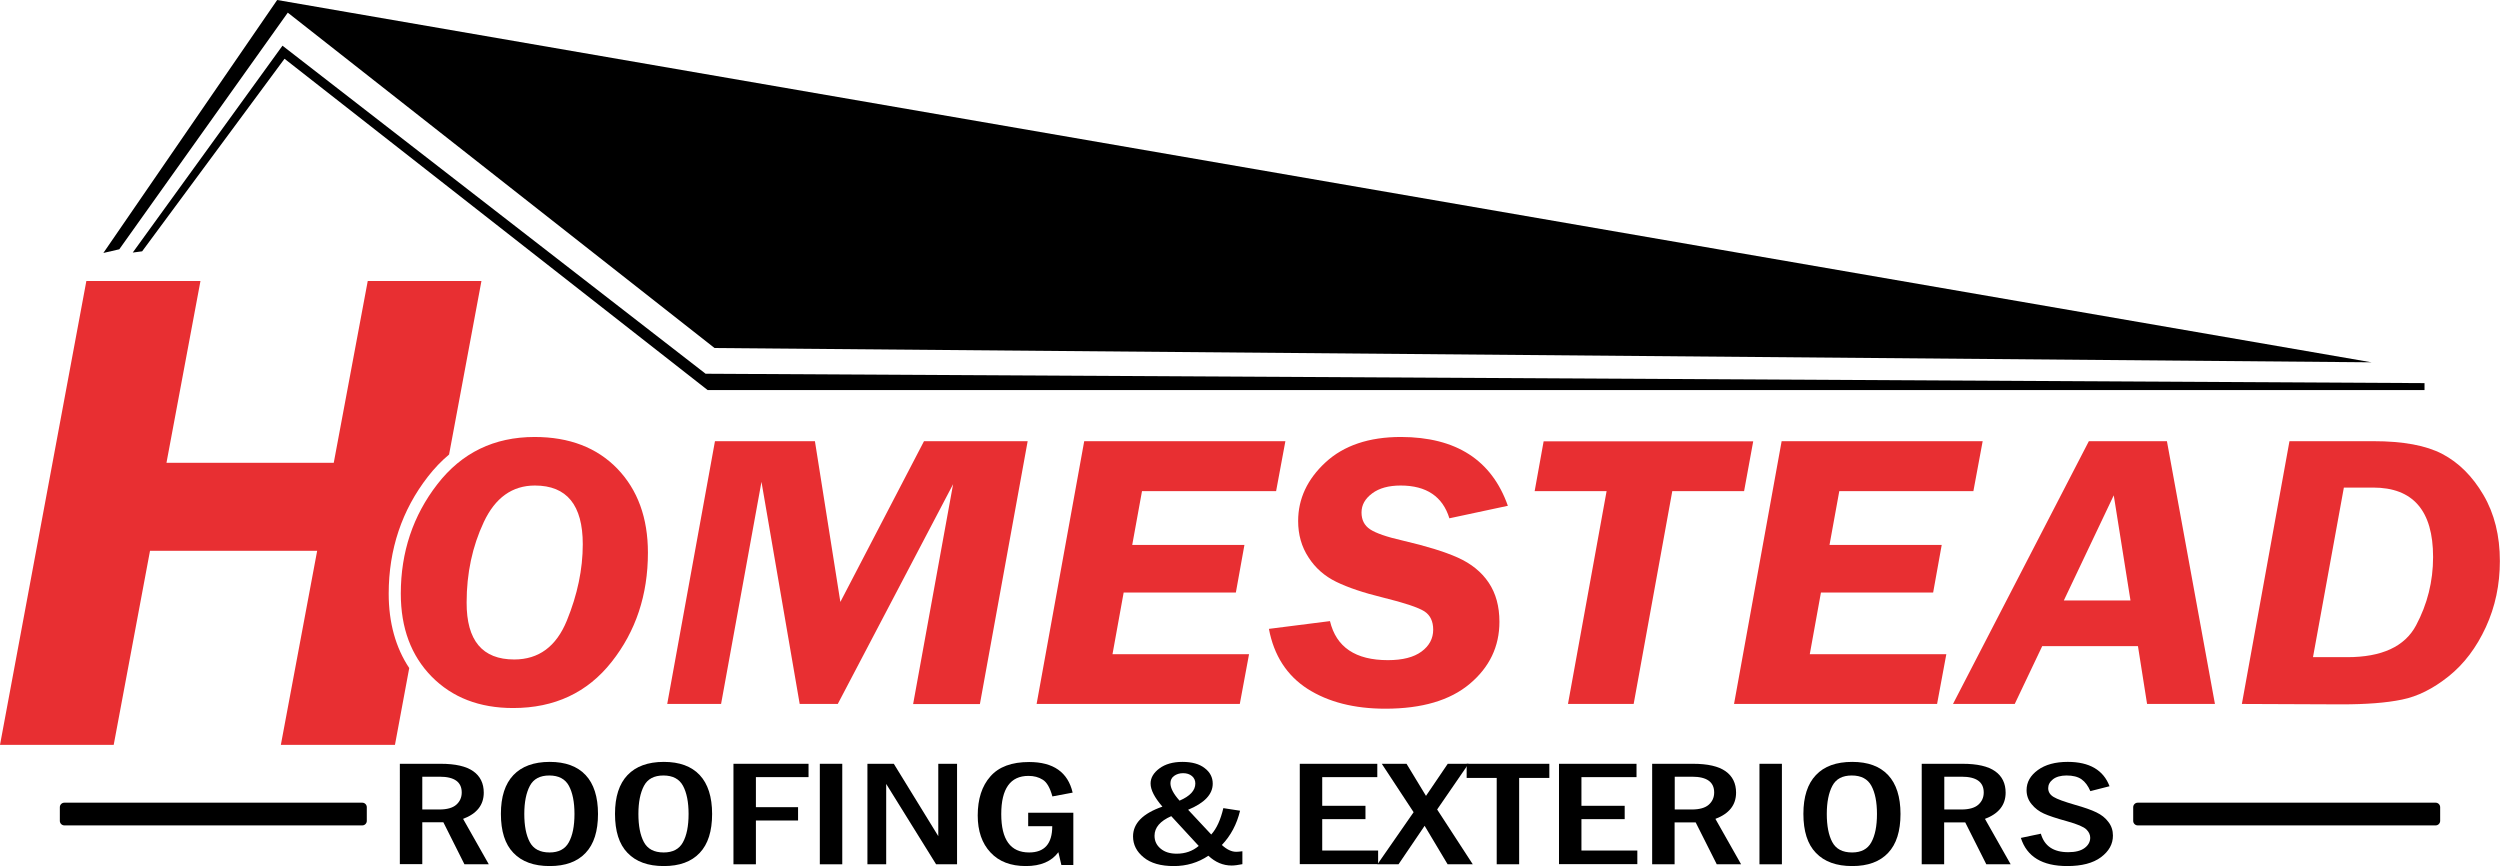 <?xml version="1.0" encoding="UTF-8"?> <!-- Generator: Adobe Illustrator 27.0.1, SVG Export Plug-In . SVG Version: 6.00 Build 0) --> <svg xmlns="http://www.w3.org/2000/svg" xmlns:xlink="http://www.w3.org/1999/xlink" version="1.1" id="Layer_1" x="0px" y="0px" viewBox="0 0 1838.2 636.8" style="enable-background:new 0 0 1838.2 636.8;" xml:space="preserve"> <style type="text/css"> .st0{fill:#E82F32;} </style> <g> <polygon points="76,186 203.8,0 1743.7,266.4 525.4,255.9 211.6,9.3 87.7,183.3 "></polygon> <polygon points="97.6,185.7 207.7,33.6 518.8,274.8 1782.7,281.7 1782.7,286.8 520.3,286.8 209.2,43.2 104.5,184.8 "></polygon> <g> <g> <g> <g> <g> <path class="st0" d="M377.3,520.6c-24.8,0-44.7-7.7-59.9-23.1c-15.1-15.4-22.7-35.7-22.7-61c0-30.6,9-57.4,26.9-80.5 c17.9-23.1,41.7-34.7,71.5-34.7c25.5,0,45.8,7.8,60.8,23.3c15,15.6,22.5,36.2,22.5,61.8c0,31-8.9,57.8-26.7,80.3 C431.9,509.3,407.7,520.6,377.3,520.6z M378.1,484.9c18,0,30.9-9.5,38.7-28.6c7.8-19.1,11.7-37.8,11.7-56.1 c0-28.8-11.7-43.2-35.2-43.2c-16.7,0-29.2,9-37.6,26.9c-8.4,17.9-12.6,37.6-12.6,59.1C343,471,354.7,484.9,378.1,484.9z"></path> </g> <g> <path class="st0" d="M755.6,324.5l-35.1,193.2h-49.1L700.8,356l-84.8,161.6h-28l-28.1-163.3l-29.7,163.3h-39.6l35.1-193.2 h73.5l18.7,118.2l61.5-118.2H755.6z"></path> </g> <g> <path class="st0" d="M945.1,324.5l-6.8,36.6h-98.6l-7.2,39.6H915l-6.3,35h-82.5l-8.2,45.3h100.4l-6.8,36.6H762.2l35-193.2 H945.1z"></path> </g> <g> <path class="st0" d="M1108.7,371.9l-43,9.2c-4.9-16-16.9-24.1-35.8-24.1c-8.8,0-15.8,1.9-21,5.8c-5.2,3.9-7.8,8.5-7.8,14 c0,5.5,2.1,9.6,6.3,12.4c4.2,2.8,12.2,5.6,24.1,8.3c17.1,4,30.6,8.1,40.4,12.5c9.8,4.4,17.4,10.5,22.7,18.4 c5.3,7.9,7.9,17.5,7.9,28.8c0,18.2-7.3,33.4-21.8,45.6c-14.5,12.2-35.2,18.3-62.1,18.3c-22.9,0-42-4.9-57.2-14.6 c-15.2-9.8-24.7-24.5-28.4-44.1l44.9-5.7c4.6,19.2,18.8,28.7,42.6,28.7c10.8,0,19-2.1,24.7-6.3c5.7-4.2,8.6-9.6,8.6-16.1 c0-6.2-2.2-10.7-6.5-13.5c-4.4-2.8-14.5-6.2-30.3-10.1c-14.4-3.5-25.9-7.4-34.5-11.6c-8.6-4.2-15.4-10.2-20.4-18 c-5.1-7.8-7.6-16.7-7.6-26.7c0-16.3,6.7-30.7,20.1-43.1c13.4-12.4,31.9-18.7,55.5-18.7 C1070.6,321.4,1096.8,338.2,1108.7,371.9z"></path> </g> <g> <path class="st0" d="M1282.4,361.1h-52.8l-28.4,156.5h-48.3l28.4-156.5h-52.9l6.6-36.6h154.1L1282.4,361.1z"></path> </g> <g> <path class="st0" d="M1457.8,324.5l-6.8,36.6h-98.6l-7.2,39.6h82.5l-6.3,35h-82.5l-8.2,45.3h100.4l-6.8,36.6H1275l35-193.2 H1457.8z"></path> </g> <g> <path class="st0" d="M1628.6,517.6h-49.9l-6.7-42.5h-70.4l-20.2,42.5h-45.4l99.9-193.2h57.4L1628.6,517.6z M1517.5,441.5h49 l-12.3-77.3L1517.5,441.5z"></path> </g> <g> <path class="st0" d="M1648.4,517.6l35-193.2h61.8c21.7,0,38.6,3.1,50.6,9.4c12,6.3,22.1,16.3,30.2,30.1 c8.1,13.8,12.1,30,12.1,48.6c0,17.4-3.4,33.6-10.3,48.6c-6.9,15-16,27.1-27.4,36.2s-22.8,14.8-34.3,17.1 c-11.5,2.4-26.4,3.5-44.5,3.5L1648.4,517.6z M1700.7,483.2h25.2c25.4,0,42.3-7.8,50.6-23.4c8.3-15.6,12.5-32.3,12.5-50.2 c0-34.1-14.7-51.1-44.1-51.1h-21.5L1700.7,483.2z"></path> </g> </g> </g> <path class="st0" d="M285.8,436.5c0-32.5,9.7-61.4,28.8-86c4.8-6.2,10-11.6,15.6-16.3l23.8-127.6h-83.6l-25,133.7H122.4l25-133.7 H63.5L0,547.7h83.6l26.7-142.7h122.9l-26.7,142.7h83.9l10.5-56.5C290.9,476.2,285.8,457.8,285.8,436.5z"></path> </g> </g> <g> <g> <path d="M294.1,561.6H324c10.8,0,18.8,1.8,24,5.5c5.1,3.6,7.7,8.9,7.7,15.7c0,9.1-5.1,15.5-15.2,19.3l18.9,33.4h-17.9L326,604.6 h-15.5v30.8h-16.5V561.6z M310.5,571.1v24.1h12.6c5.6,0,9.8-1.2,12.4-3.5c2.6-2.3,4-5.3,4-9c0-7.7-5.4-11.6-16.2-11.6H310.5z"></path> <path d="M439.7,598.5c0,12.6-3,22.2-9.1,28.6c-6.1,6.5-14.9,9.7-26.4,9.7c-11.6,0-20.5-3.2-26.7-9.7c-6.2-6.4-9.2-16-9.2-28.7 c0-12.6,3.1-22.1,9.2-28.5s15-9.7,26.7-9.7c11.5,0,20.3,3.2,26.4,9.7C436.6,576.3,439.7,585.9,439.7,598.5z M422.4,598.5 c0-8.8-1.4-15.7-4.1-20.7c-2.7-5-7.5-7.6-14.4-7.6c-6.8,0-11.6,2.5-14.3,7.6c-2.7,5.1-4.1,12-4.1,20.7c0,8.6,1.3,15.5,4,20.6 c2.7,5.1,7.5,7.7,14.6,7.7c6.7,0,11.4-2.5,14.1-7.4C421,614.4,422.4,607.4,422.4,598.5z"></path> <path d="M523.6,598.5c0,12.6-3,22.2-9.1,28.6c-6.1,6.5-14.9,9.7-26.4,9.7c-11.6,0-20.5-3.2-26.7-9.7c-6.2-6.4-9.2-16-9.2-28.7 c0-12.6,3.1-22.1,9.2-28.5s15-9.7,26.7-9.7c11.5,0,20.3,3.2,26.4,9.7C520.5,576.3,523.6,585.9,523.6,598.5z M506.3,598.5 c0-8.8-1.4-15.7-4.1-20.7c-2.7-5-7.5-7.6-14.4-7.6c-6.8,0-11.6,2.5-14.3,7.6c-2.7,5.1-4.1,12-4.1,20.7c0,8.6,1.3,15.5,4,20.6 c2.7,5.1,7.5,7.7,14.6,7.7c6.7,0,11.4-2.5,14.1-7.4C504.9,614.4,506.3,607.4,506.3,598.5z"></path> <path d="M539.3,561.6h55.2v9.8h-38.7v22.1h31v9.8h-31v32.2h-16.5V561.6z"></path> <path d="M602.8,561.6h16.5v73.9h-16.5V561.6z"></path> <path d="M637.8,561.6h19.4l32.7,53.2v-53.2h13.8v73.9h-15.4l-36.7-59.1v59.1h-13.8V561.6z"></path> <path d="M756,597.6h33.2V636h-8.8l-2.2-9.4c-5,6.8-13,10.2-23.9,10.2c-11.1,0-19.8-3.3-26-10c-6.3-6.7-9.4-15.8-9.4-27.2 c0-12.1,3.1-21.7,9.3-28.7c6.2-7.1,15.7-10.6,28.5-10.6c17.8,0,28.5,7.5,32,22.5l-14.9,2.8c-1.7-6.3-4.1-10.5-7.1-12.3 c-3-1.9-6.4-2.8-10.5-2.8c-13.3,0-20,9.4-20,28.1c0,18.8,6.8,28.2,20.5,28.2c11.3,0,17-6.4,17-19.3H756V597.6z"></path> <path d="M899.5,594.2l12.3,1.9c-2.4,10-6.9,18.4-13.4,25.2c3.6,3.3,7.1,5,10.5,5c1.1,0,2.6-0.1,4.6-0.4v9.5c-3.1,0.6-5.7,1-7.9,1 c-6.3,0-12-2.4-17.1-7.2c-7.6,5.1-16.1,7.6-25.4,7.6c-9.6,0-17-2.1-22.2-6.4c-5.2-4.2-7.8-9.4-7.8-15.4c0-9.6,7.2-16.9,21.6-21.9 c-5.8-6.7-8.7-12.3-8.7-17c0-4.2,2.2-7.9,6.5-11.1c4.3-3.2,10-4.8,16.9-4.8c7,0,12.5,1.5,16.4,4.6c4,3,5.9,6.9,5.9,11.4 c0,7.8-6,14.2-18.1,19.2l17,18.2C894.6,609.2,897.5,602.7,899.5,594.2z M861.2,600.1c-8.2,3.6-12.3,8.4-12.3,14.4 c0,3.9,1.5,7,4.5,9.5c3,2.5,6.9,3.7,11.8,3.7c6.3,0,11.7-1.9,16.2-5.7L861.2,600.1z M867.3,588.7c7.7-3.3,11.6-7.5,11.6-12.6 c0-2.2-0.8-4.1-2.5-5.5c-1.7-1.4-3.8-2.1-6.5-2.1c-2.6,0-4.8,0.7-6.6,2c-1.8,1.3-2.7,3.1-2.7,5.4 C860.6,579.4,862.8,583.7,867.3,588.7z"></path> <path d="M955.7,561.6h57v9.8h-40.5v21.1h31.8v9.8h-31.8v23.1h41.1v10h-57.6V561.6z"></path> <path d="M1016,561.6h18.2l14.3,23.6l16-23.6h15.3l-23.1,33.6l26.2,40.3h-18.5l-16.9-28.3l-19.2,28.3h-15.5l26.6-38.3L1016,561.6z "></path> <path d="M1078.5,561.6h60.7V572H1117v63.5h-16.5V572h-22.1V561.6z"></path> <path d="M1146.3,561.6h57v9.8h-40.5v21.1h31.8v9.8h-31.8v23.1h41.1v10h-57.6V561.6z"></path> <path d="M1214.9,561.6h29.9c10.8,0,18.8,1.8,24,5.5c5.1,3.6,7.7,8.9,7.7,15.7c0,9.1-5.1,15.5-15.2,19.3l18.9,33.4h-17.9 l-15.5-30.8h-15.5v30.8h-16.5V561.6z M1231.4,571.1v24.1h12.6c5.6,0,9.8-1.2,12.4-3.5c2.6-2.3,4-5.3,4-9 c0-7.7-5.4-11.6-16.2-11.6H1231.4z"></path> <path d="M1293.7,561.6h16.5v73.9h-16.5V561.6z"></path> <path d="M1397.4,598.5c0,12.6-3,22.2-9.1,28.6c-6.1,6.5-14.9,9.7-26.4,9.7c-11.6,0-20.5-3.2-26.7-9.7c-6.2-6.4-9.2-16-9.2-28.7 c0-12.6,3.1-22.1,9.2-28.5c6.1-6.5,15-9.7,26.7-9.7c11.5,0,20.3,3.2,26.4,9.7C1394.3,576.3,1397.4,585.9,1397.4,598.5z M1380.1,598.5c0-8.8-1.4-15.7-4.1-20.7c-2.7-5-7.5-7.6-14.4-7.6s-11.6,2.5-14.3,7.6c-2.7,5.1-4.1,12-4.1,20.7 c0,8.6,1.3,15.5,4,20.6s7.5,7.7,14.6,7.7c6.7,0,11.4-2.5,14.1-7.4C1378.7,614.4,1380.1,607.4,1380.1,598.5z"></path> <path d="M1413.1,561.6h29.9c10.8,0,18.8,1.8,24,5.5c5.1,3.6,7.7,8.9,7.7,15.7c0,9.1-5.1,15.5-15.2,19.3l18.9,33.4h-17.9 l-15.5-30.8h-15.5v30.8h-16.5V561.6z M1429.6,571.1v24.1h12.6c5.6,0,9.8-1.2,12.4-3.5c2.6-2.3,4-5.3,4-9 c0-7.7-5.4-11.6-16.2-11.6H1429.6z"></path> <path d="M1551.1,578.1l-14.1,3.6c-1.7-3.9-3.8-6.8-6.5-8.7c-2.7-1.9-6.4-2.8-11-2.8c-4.3,0-7.7,1-10,2.8 c-2.4,1.9-3.5,4.1-3.5,6.5c0,2.7,1.3,4.9,4,6.5c2.6,1.6,7.9,3.5,15.8,5.8c6.7,1.9,11.9,3.7,15.6,5.5s6.6,4,8.8,7 c2.3,2.9,3.4,6.3,3.4,10.1c0,6.2-2.9,11.5-8.8,15.9c-5.9,4.4-14.2,6.5-24.8,6.5c-18.4,0-29.7-6.9-34.1-20.7l14.7-3.1 c2.6,9.1,9.3,13.6,20.1,13.6c5.3,0,9.3-1,12.1-3.1c2.7-2,4.1-4.6,4.1-7.5c0-2.2-0.9-4.2-2.8-6.1c-1.9-1.9-6.6-3.9-14.1-6 c-8-2.2-13.7-4.1-17.2-5.7c-3.5-1.6-6.5-3.8-9-6.9c-2.5-3-3.7-6.5-3.7-10.3c0-5.9,2.8-10.8,8.3-14.8c5.5-4,12.8-6,22-6 C1536.3,560.2,1546.6,566.2,1551.1,578.1z"></path> </g> <path d="M1790.9,606.9h-219.1c-1.8,0-3.3-1.5-3.3-3.3v-10.1c0-1.8,1.5-3.3,3.3-3.3h219.1c1.8,0,3.3,1.5,3.3,3.3v10.1 C1794.2,605.4,1792.7,606.9,1790.9,606.9z"></path> <path d="M266.4,606.9H47.3c-1.8,0-3.3-1.5-3.3-3.3v-10.1c0-1.8,1.5-3.3,3.3-3.3h219.1c1.8,0,3.3,1.5,3.3,3.3v10.1 C269.7,605.4,268.2,606.9,266.4,606.9z"></path> </g> </g> </svg> 
